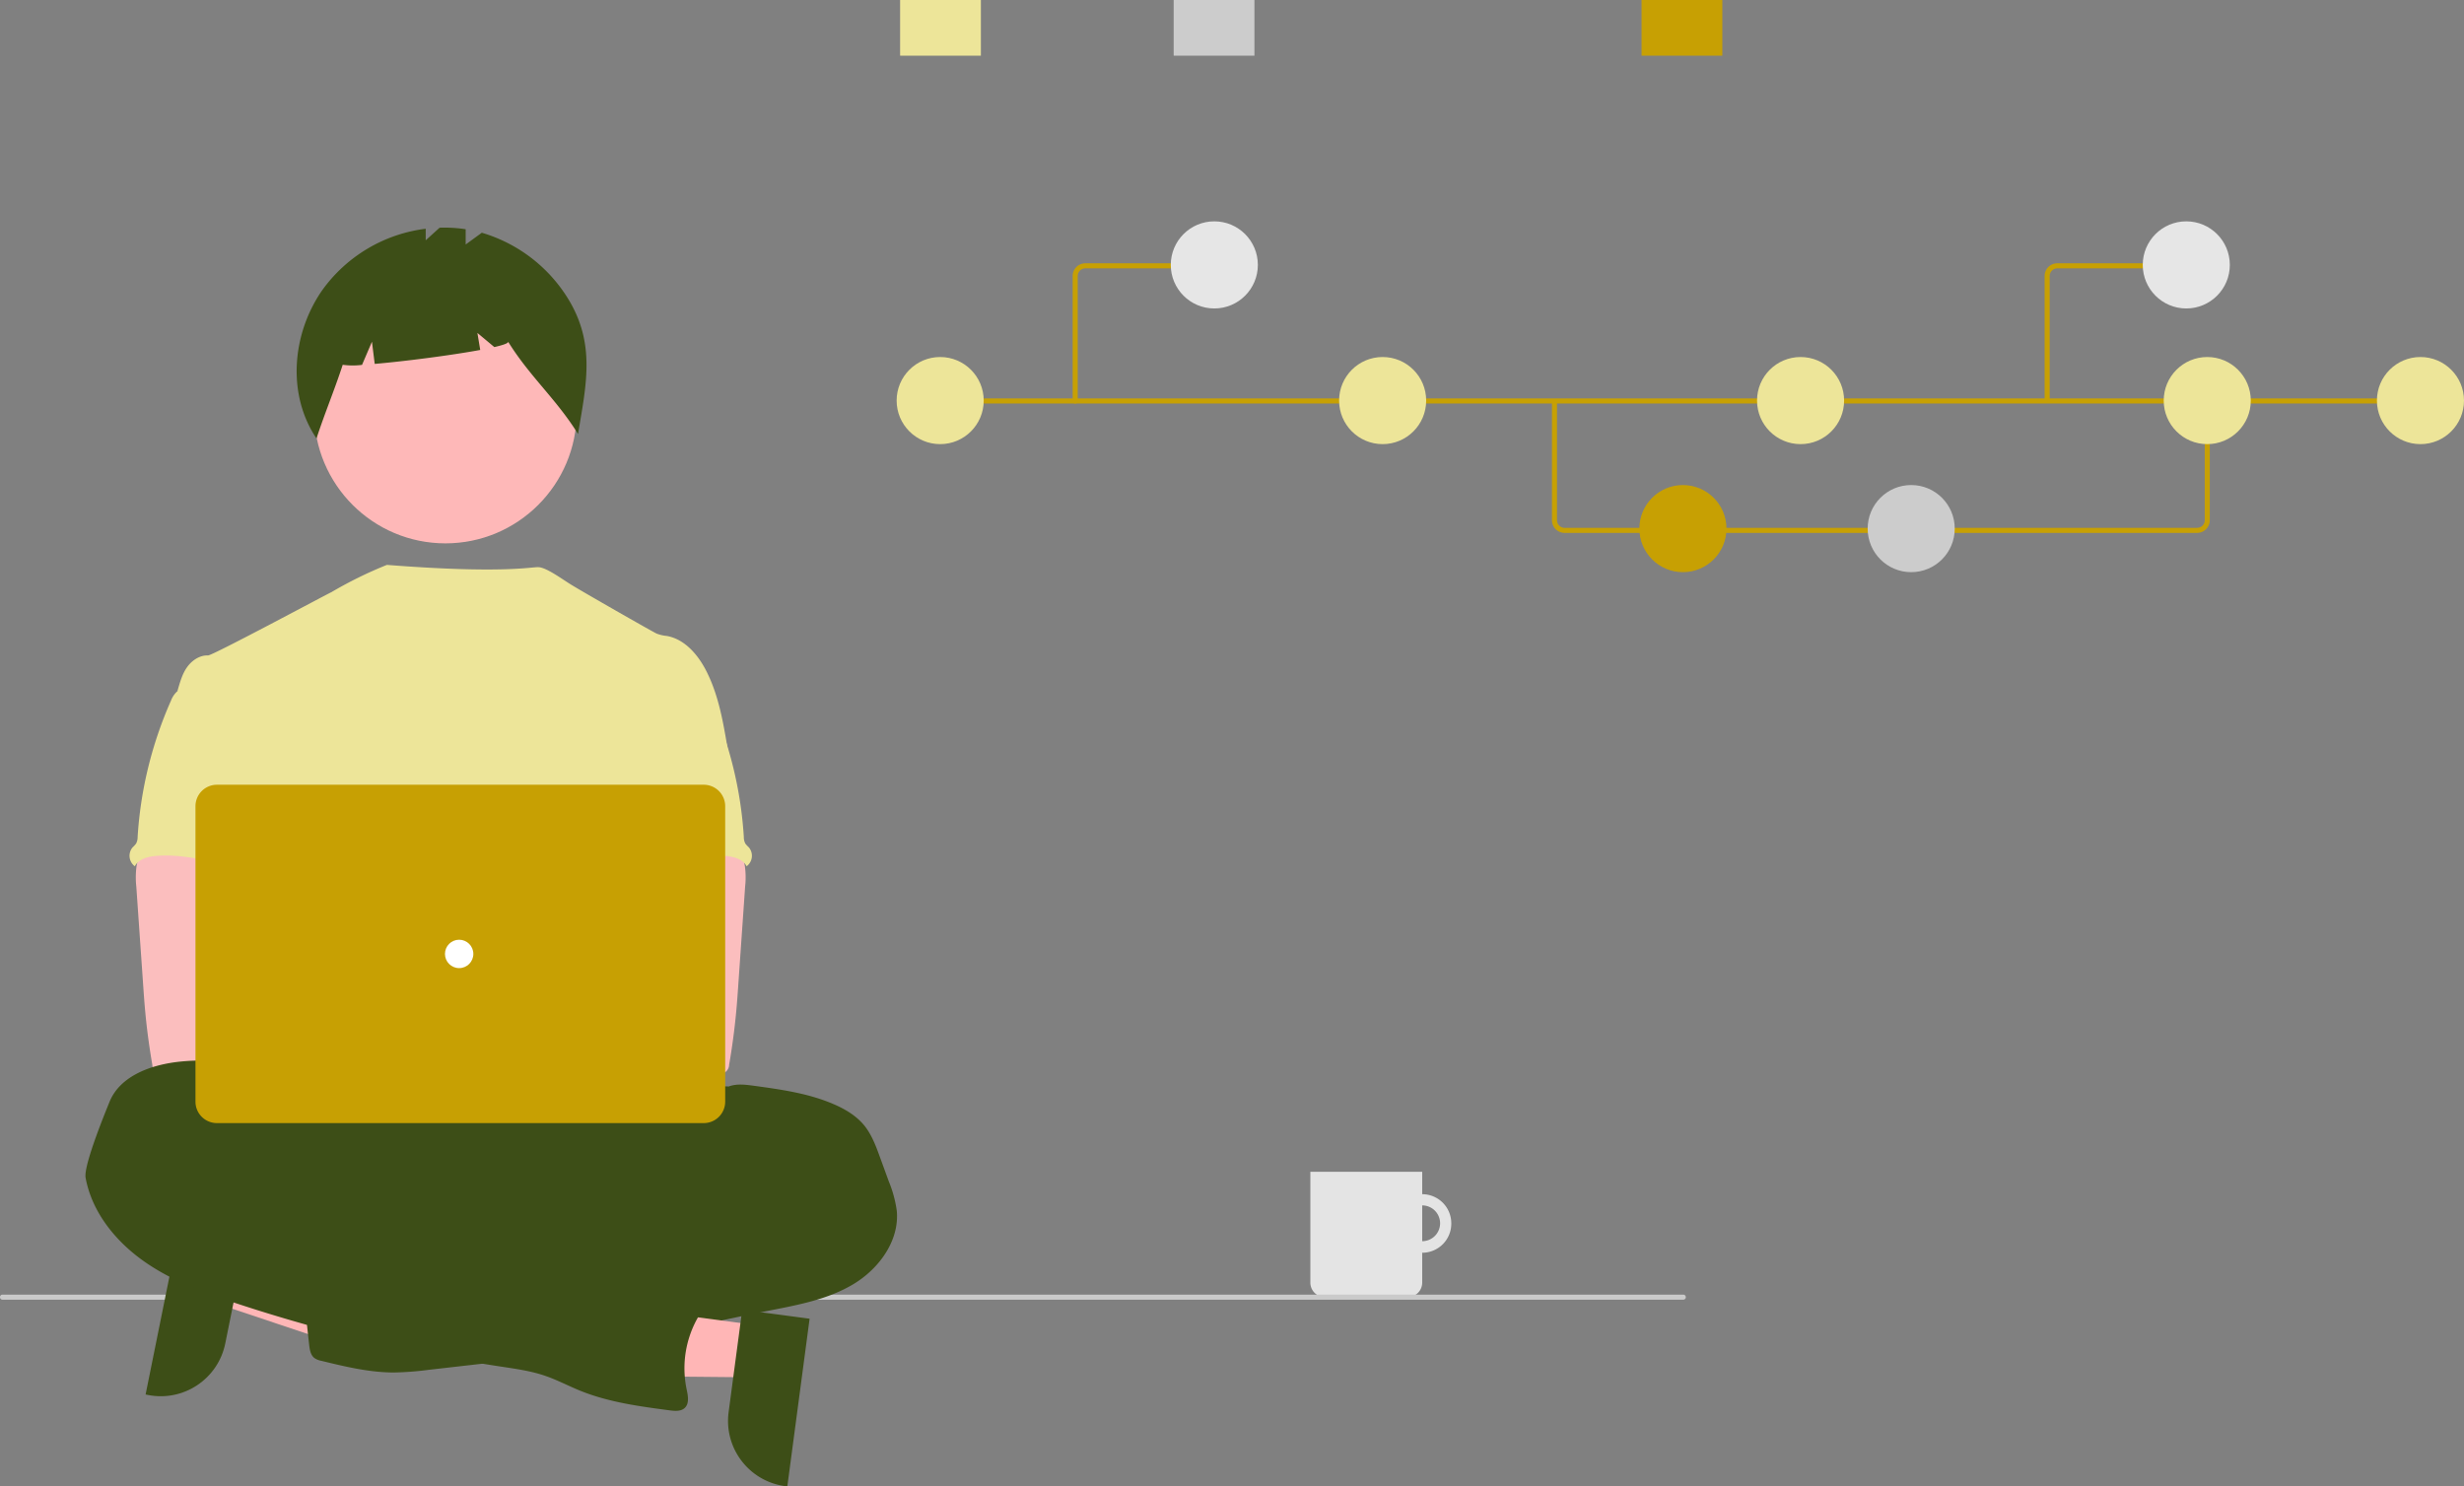 <?xml version="1.0" encoding="UTF-8"?>
<svg xmlns="http://www.w3.org/2000/svg" width="474" height="286" fill="none">
  <rect width="100%" height="100%" fill="#808080" stroke="none"/>
  <g data-testid="Group">
    <path d="M273.591 229.771a5.596 5.596 0 0 0-5.595 5.598 5.595 5.595 0 1 0 11.189 0 5.597 5.597 0 0 0-5.594-5.598Zm0 9.043a3.443 3.443 0 0 1-3.443-3.445 3.443 3.443 0 1 1 6.886 0 3.444 3.444 0 0 1-3.443 3.445Z" style="fill: rgb(228, 228, 228);" class="fills" data-testid="svg-path"></path>
    <path d="M252.072 225.465h21.519v21.309a2.804 2.804 0 0 1-2.804 2.805h-15.912a2.804 2.804 0 0 1-2.803-2.805v-21.309Z" style="fill: rgb(228, 228, 228);" class="fills" data-testid="svg-path"></path>
    <path d="M323.868 250.067H.436a.49.49 0 0 1 0-.975h323.432a.491.491 0 0 1 0 .975Z" style="fill: rgb(202, 202, 202);" class="fills" data-testid="svg-path"></path>
    <path d="m43.536 240.864-2.001 9.896 37.198 12.431 2.953-14.607-38.15-7.72Z" style="fill: rgb(255, 182, 182);" class="fills" data-testid="svg-polygon"></path>
    <path d="m47.275 238.993-3.939 19.49h-.001c-1.387 6.86-8.068 11.295-14.924 9.908l-.403-.082 6.451-31.91Z" style="fill: rgb(61, 78, 23); fill-opacity: 1;" class="fills" data-testid="svg-path"></path>
    <ellipse cx="85.688" cy="79.274" rx="25.257" ry="25.272" style="fill: rgb(254, 184, 184);" class="fills" data-testid="svg-circle"></ellipse>
    <path d="M109.279 57.472a29.169 29.169 0 0 0-16.595-12.693l-3.101 2.264v-2.939a26.805 26.805 0 0 0-5.015-.293l-2.675 2.422v-2.221a28.892 28.892 0 0 0-19.931 11.862c-5.809 8.38-6.79 20.038-1.076 28.486 1.568-4.824 3.472-9.349 5.041-14.172 1.233.168 2.482.174 3.717.018l1.908-4.456.533 4.267c5.915-.515 14.689-1.647 20.296-2.685l-.545-3.273 3.262 2.72c1.718-.396 2.738-.755 2.654-1.029 4.17 6.727 9.274 11.024 13.444 17.751 1.584-9.486 3.407-17.373-1.917-26.029Z" style="fill: rgb(61, 78, 23); fill-opacity: 1;" class="fills" data-testid="svg-path"></path>
    <ellipse cx="93.906" cy="226.445" rx="65.033" ry="18.201" style="fill: rgb(61, 78, 23); fill-opacity: 1;" class="fills" data-testid="svg-ellipse"></ellipse>
    <path d="M140.009 144.261c-.868-5.228-1.764-10.557-4.193-15.266-1.596-3.085-4.129-6.025-7.544-6.635a7.295 7.295 0 0 1-1.965-.455c-1.001-.482-14.449-8.164-16.586-9.502-1.835-1.148-4.732-3.275-6.193-3.275-1.47-.032-7.105 1.28-29.099-.44a79.456 79.456 0 0 0-10.717 5.272c-.071-.046-22.828 12.181-23.683 12.149-1.619-.068-3.124.969-4.052 2.275-.928 1.306-1.363 2.923-1.819 4.487 4.97 11.075 9.518 22.165 14.489 33.241.233.417.357.886.36 1.364-.1.496-.312.962-.619 1.364-2.438 3.918-2.36 8.846-2.094 13.451.267 4.605.596 9.469-1.46 13.597-.56 1.133-1.287 2.171-1.82 3.304-1.246 2.566-1.696 10.775-.968 13.533l91.184 2.614c-1.96-5.393 6.779-71.078 6.779-71.078Z" style="fill: rgb(237, 229, 153); fill-opacity: 1;" class="fills" data-testid="svg-path"></path>
    <path d="M26.276 166.603a16.146 16.146 0 0 0-.055 3.972l1.307 18.78c.123 1.77.244 3.536.41 5.301.313 3.427.782 6.826 1.363 10.22a1.82 1.82 0 0 0 1.865 1.77c5.753 1.218 11.696 1.17 17.568.838 8.959-.5 31.881-1.447 33.281-3.267 1.4-1.82.584-4.765-1.242-6.236-1.826-1.472-32.074-5.061-32.074-5.061.296-2.343 1.187-4.55 2.033-6.775 1.519-3.946 2.938-8.022 2.965-12.25.028-4.227-1.564-8.672-5.025-11.094-2.847-1.988-6.513-2.357-9.982-2.275-2.524.072-6.886-.533-9.191.455-1.825.804-2.882 3.834-3.223 5.622Z" style="fill: rgb(251, 190, 190);" class="fills" data-testid="svg-path"></path>
    <path d="M140.171 209.054c1.514-.578 3.183-.369 4.807-.15 5.226.714 10.528 1.447 15.372 3.536 2.273.974 4.438 2.275 5.976 4.19 1.363 1.724 2.16 3.836 2.915 5.915l1.746 4.788a23.024 23.024 0 0 1 1.524 5.61c.546 5.729-3.37 11.13-8.295 14.107-4.926 2.976-10.724 4.036-16.373 5.146a522.644 522.644 0 0 0-16.944 3.64 68 68 0 0 1-7.973 1.57c-6.021.682-12.315-.323-18.036 1.67-2.274.797-4.507 1.98-6.866 2.53-1.568.33-3.153.572-4.748.724l-10.828 1.237a59.01 59.01 0 0 1-6.64.51c-4.729 0-9.382-1.121-13.975-2.241a3.537 3.537 0 0 1-1.363-.551c-.727-.573-.887-1.588-.991-2.507-.464-4.068-.87-8.141-1.218-12.218-.109-1.324-.19-2.757.533-3.872.909-1.364 2.683-1.793 4.302-2.057a112.119 112.119 0 0 1 20.775-1.442c2.642-2.644 6.999-2.658 10.46-4.096a31.012 31.012 0 0 0 3.688-2.007 48.183 48.183 0 0 1 20.251-6.402 18.873 18.873 0 0 0 4.143-.591c2.678-.833 5.121-3.099 7.872-2.544.341-.942.578-2.203 1.364-2.849.389-.332.873-.555 1.232-.91.76-.769.828-1.979.714-3.053-.114-1.074-.368-2.175-.091-3.222.115-.396.285-.775.505-1.124 1.359-2.354 3.42-3.564 6.162-3.337Z" style="fill: rgb(61, 78, 23); fill-opacity: 1;" class="fills" data-testid="svg-path"></path>
    <path d="M33.895 133.208a4.71 4.71 0 0 0-1.01 1.616 76.415 76.415 0 0 0-6.412 26.219c.01.441-.092.878-.295 1.269a5.526 5.526 0 0 1-.669.724 2.515 2.515 0 0 0 .3 3.54c.042.035.084.068.128.1.75-1.413 2.546-1.874 4.143-1.997 7.644-.605 15.112 2.953 22.779 2.685-.54-1.871-1.319-3.668-1.76-5.561-1.951-8.404 2.915-17.555-.068-25.65-.596-1.62-1.592-3.213-3.161-3.923a8.427 8.427 0 0 0-2.023-.536c-1.938-.35-5.795-1.847-7.668-1.247-.691.224-.964.874-1.537 1.267-.871.557-2.026.761-2.747 1.494Z" style="fill: rgb(237, 229, 153); fill-opacity: 1;" class="fills" data-testid="svg-path"></path>
    <path d="M140.064 160.981c-2.306-.988-6.667-.383-9.191-.455-3.47-.082-7.135.287-9.982 2.275-3.461 2.422-5.053 6.867-5.026 11.094.028 4.228 1.446 8.304 2.966 12.25.845 2.225 1.737 4.432 2.032 6.775 0 0-30.248 3.589-32.074 5.061-1.826 1.471-2.642 4.416-1.241 6.236 1.4 1.82 45.096 3.647 50.849 2.429a1.82 1.82 0 0 0 1.865-1.77 131.771 131.771 0 0 0 1.363-10.22c.166-1.765.287-3.531.409-5.301l1.307-18.78a16.097 16.097 0 0 0-.054-3.972c-.341-1.788-1.399-4.818-3.223-5.622Z" style="fill: rgb(251, 190, 190);" class="fills" data-testid="svg-path"></path>
    <path d="M132.921 131.714c-.573-.393-.846-1.043-1.538-1.267-1.873-.6-5.73.897-7.667 1.247a8.447 8.447 0 0 0-2.024.536c-1.569.71-2.564 2.303-3.16 3.923-2.984 8.095 1.883 17.246-.069 25.65-.441 1.893-1.219 3.69-1.76 5.561 7.668.268 15.135-3.29 22.78-2.685 1.597.123 3.393.584 4.143 1.997a2.513 2.513 0 0 0 .428-3.64 5.526 5.526 0 0 1-.669-.724 2.616 2.616 0 0 1-.295-1.269 76.417 76.417 0 0 0-6.413-26.219 4.707 4.707 0 0 0-1.009-1.616c-.722-.733-1.877-.937-2.747-1.494Z" style="fill: rgb(237, 229, 153); fill-opacity: 1;" class="fills" data-testid="svg-path"></path>
    <path d="M145.708 254.991 144.379 265l-39.216-.368 1.962-14.772 38.583 5.131Z" style="fill: rgb(255, 182, 182);" class="fills" data-testid="svg-polygon"></path>
    <path d="M155.744 253.728 151.457 286l-.408-.054c-6.933-.922-11.807-7.293-10.886-14.231l2.618-19.711ZM53.449 214.119c0 .455-.714 0-.779-.487-.5-3.681-3.42-6.717-6.822-8.191-3.401-1.474-7.276-1.552-10.96-1.201-5.571.527-11.824 2.662-13.862 7.872-.482 1.218-4.997 12.063-4.557 14.502 1.187 6.507 5.635 12.072 11.024 15.927 5.39 3.854 11.686 6.156 17.968 8.233a311.454 311.454 0 0 0 50.935 12.173c2.801.423 5.63.814 8.313 1.715 2.401.805 4.648 2.011 6.995 2.958 5.457 2.192 11.329 2.976 17.145 3.745.991.128 2.128.218 2.861-.455.946-.877.633-2.407.363-3.668a19.738 19.738 0 0 1 2.325-13.997c.973-1.638 2.239-3.317 2.055-5.213-.218-2.211-2.419-3.776-4.611-4.132-2.192-.355-4.421.169-6.622.455a3.542 3.542 0 0 1-2.251-.223 4.505 4.505 0 0 1-.883-.782 9.969 9.969 0 0 0-11.615-1.625c-.814.456-2.045-.559-2.892-.941l-9.564-4.333c-10.988-4.973-22.03-9.97-33.654-13.118a7.081 7.081 0 0 1-2.592-1.079c-.578-.455-.992-1.072-1.524-1.579-1.16-1.097-2.775-1.534-4.165-2.312-1.391-.778-2.949-2.683-2.631-4.244Z" style="fill: rgb(61, 78, 23); fill-opacity: 1;" class="fills" data-testid="svg-path"></path>
    <ellipse cx="78.208" cy="200.723" rx="6.817" ry="6.821" style="fill: rgb(251, 190, 190);" class="fills" data-testid="svg-circle"></ellipse>
    <ellipse cx="93.303" cy="200.723" rx="6.817" ry="6.821" style="fill: rgb(251, 190, 190);" class="fills" data-testid="svg-circle"></ellipse>
    <path d="M135.382 216.092H41.728a4.13 4.13 0 0 1-4.125-4.126v-56.85a4.131 4.131 0 0 1 4.125-4.127h93.654a4.131 4.131 0 0 1 4.124 4.127v56.85a4.13 4.13 0 0 1-4.124 4.126Z" style="fill: rgb(199, 160, 3); fill-opacity: 1;" class="fills" data-testid="svg-path"></path>
    <ellipse cx="88.327" cy="183.541" rx="2.729" ry="2.73" style="fill: rgb(255, 255, 255);" class="fills" data-testid="svg-circle"></ellipse>
    <path d="M422.663 102.533H300.985a2.438 2.438 0 0 1-2.435-2.436V77.15h.974v22.947a1.461 1.461 0 0 0 1.461 1.461h121.678c.806 0 1.46-.654 1.461-1.461V76.989h.974v23.108a2.439 2.439 0 0 1-2.435 2.436Z" style="fill: rgb(199, 160, 3); fill-opacity: 1;" class="fills" data-testid="svg-path"></path>
    <rect rx="0" ry="0" x="180.841" y="76.662" width="285.931" height=".974" style="fill: rgb(199, 160, 3); fill-opacity: 1;" class="fills" data-testid="svg-rect"></rect>
    <ellipse cx="180.862" cy="77.073" rx="8.376" ry="8.381" style="fill: rgb(237, 229, 153); fill-opacity: 1;" class="fills" data-testid="svg-circle"></ellipse>
    <ellipse cx="265.978" cy="77.073" rx="8.376" ry="8.381" style="fill: rgb(237, 229, 153); fill-opacity: 1;" class="fills" data-testid="svg-circle"></ellipse>
    <ellipse cx="323.743" cy="101.707" rx="8.376" ry="8.381" style="fill: rgb(199, 160, 3); fill-opacity: 1;" class="fills" data-testid="svg-circle"></ellipse>
    <ellipse cx="367.657" cy="101.707" rx="8.376" ry="8.381" style="fill: rgb(204, 204, 204);" class="fills" data-testid="svg-circle"></ellipse>
    <ellipse cx="346.377" cy="77.073" rx="8.376" ry="8.381" style="fill: rgb(237, 229, 153); fill-opacity: 1;" class="fills" data-testid="svg-circle"></ellipse>
    <ellipse cx="465.624" cy="77.073" rx="8.376" ry="8.381" style="fill: rgb(237, 229, 153); fill-opacity: 1;" class="fills" data-testid="svg-circle"></ellipse>
    <ellipse cx="424.61" cy="77.073" rx="8.376" ry="8.381" style="fill: rgb(237, 229, 153); fill-opacity: 1;" class="fills" data-testid="svg-circle"></ellipse>
    <rect rx="0" ry="0" x="315.788" width="15.536" height="10.714" style="fill: rgb(199, 160, 3); fill-opacity: 1;" class="fills" data-testid="svg-rect"></rect>
    <rect rx="0" ry="0" x="173.155" width="15.536" height="10.714" style="fill: rgb(237, 229, 153); fill-opacity: 1;" class="fills" data-testid="svg-rect"></rect>
    <rect rx="0" ry="0" x="225.779" width="15.536" height="10.714" style="fill: rgb(204, 204, 204);" class="fills" data-testid="svg-rect"></rect>
    <path d="M206.836 77.637a.487.487 0 0 1-.487-.487V53.1a2.439 2.439 0 0 1 2.435-2.436h23.7a.487.487 0 1 1 0 .975h-23.7c-.807 0-1.46.654-1.461 1.461v24.05a.487.487 0 0 1-.487.487Z" style="fill: rgb(199, 160, 3); fill-opacity: 1;" class="fills" data-testid="svg-path"></path>
    <ellipse cx="233.598" cy="50.969" rx="8.376" ry="8.381" style="fill: rgb(230, 230, 230);" class="fills" data-testid="svg-circle"></ellipse>
    <path d="M394.301 77.15h-.974V53.1a2.439 2.439 0 0 1 2.435-2.436h23.701v.975h-23.701c-.807 0-1.46.654-1.461 1.461Z" style="fill: rgb(199, 160, 3); fill-opacity: 1;" class="fills" data-testid="svg-path"></path>
    <ellipse cx="420.576" cy="50.969" rx="8.376" ry="8.381" style="fill: rgb(230, 230, 230);" class="fills" data-testid="svg-circle"></ellipse>
  </g>
</svg>
